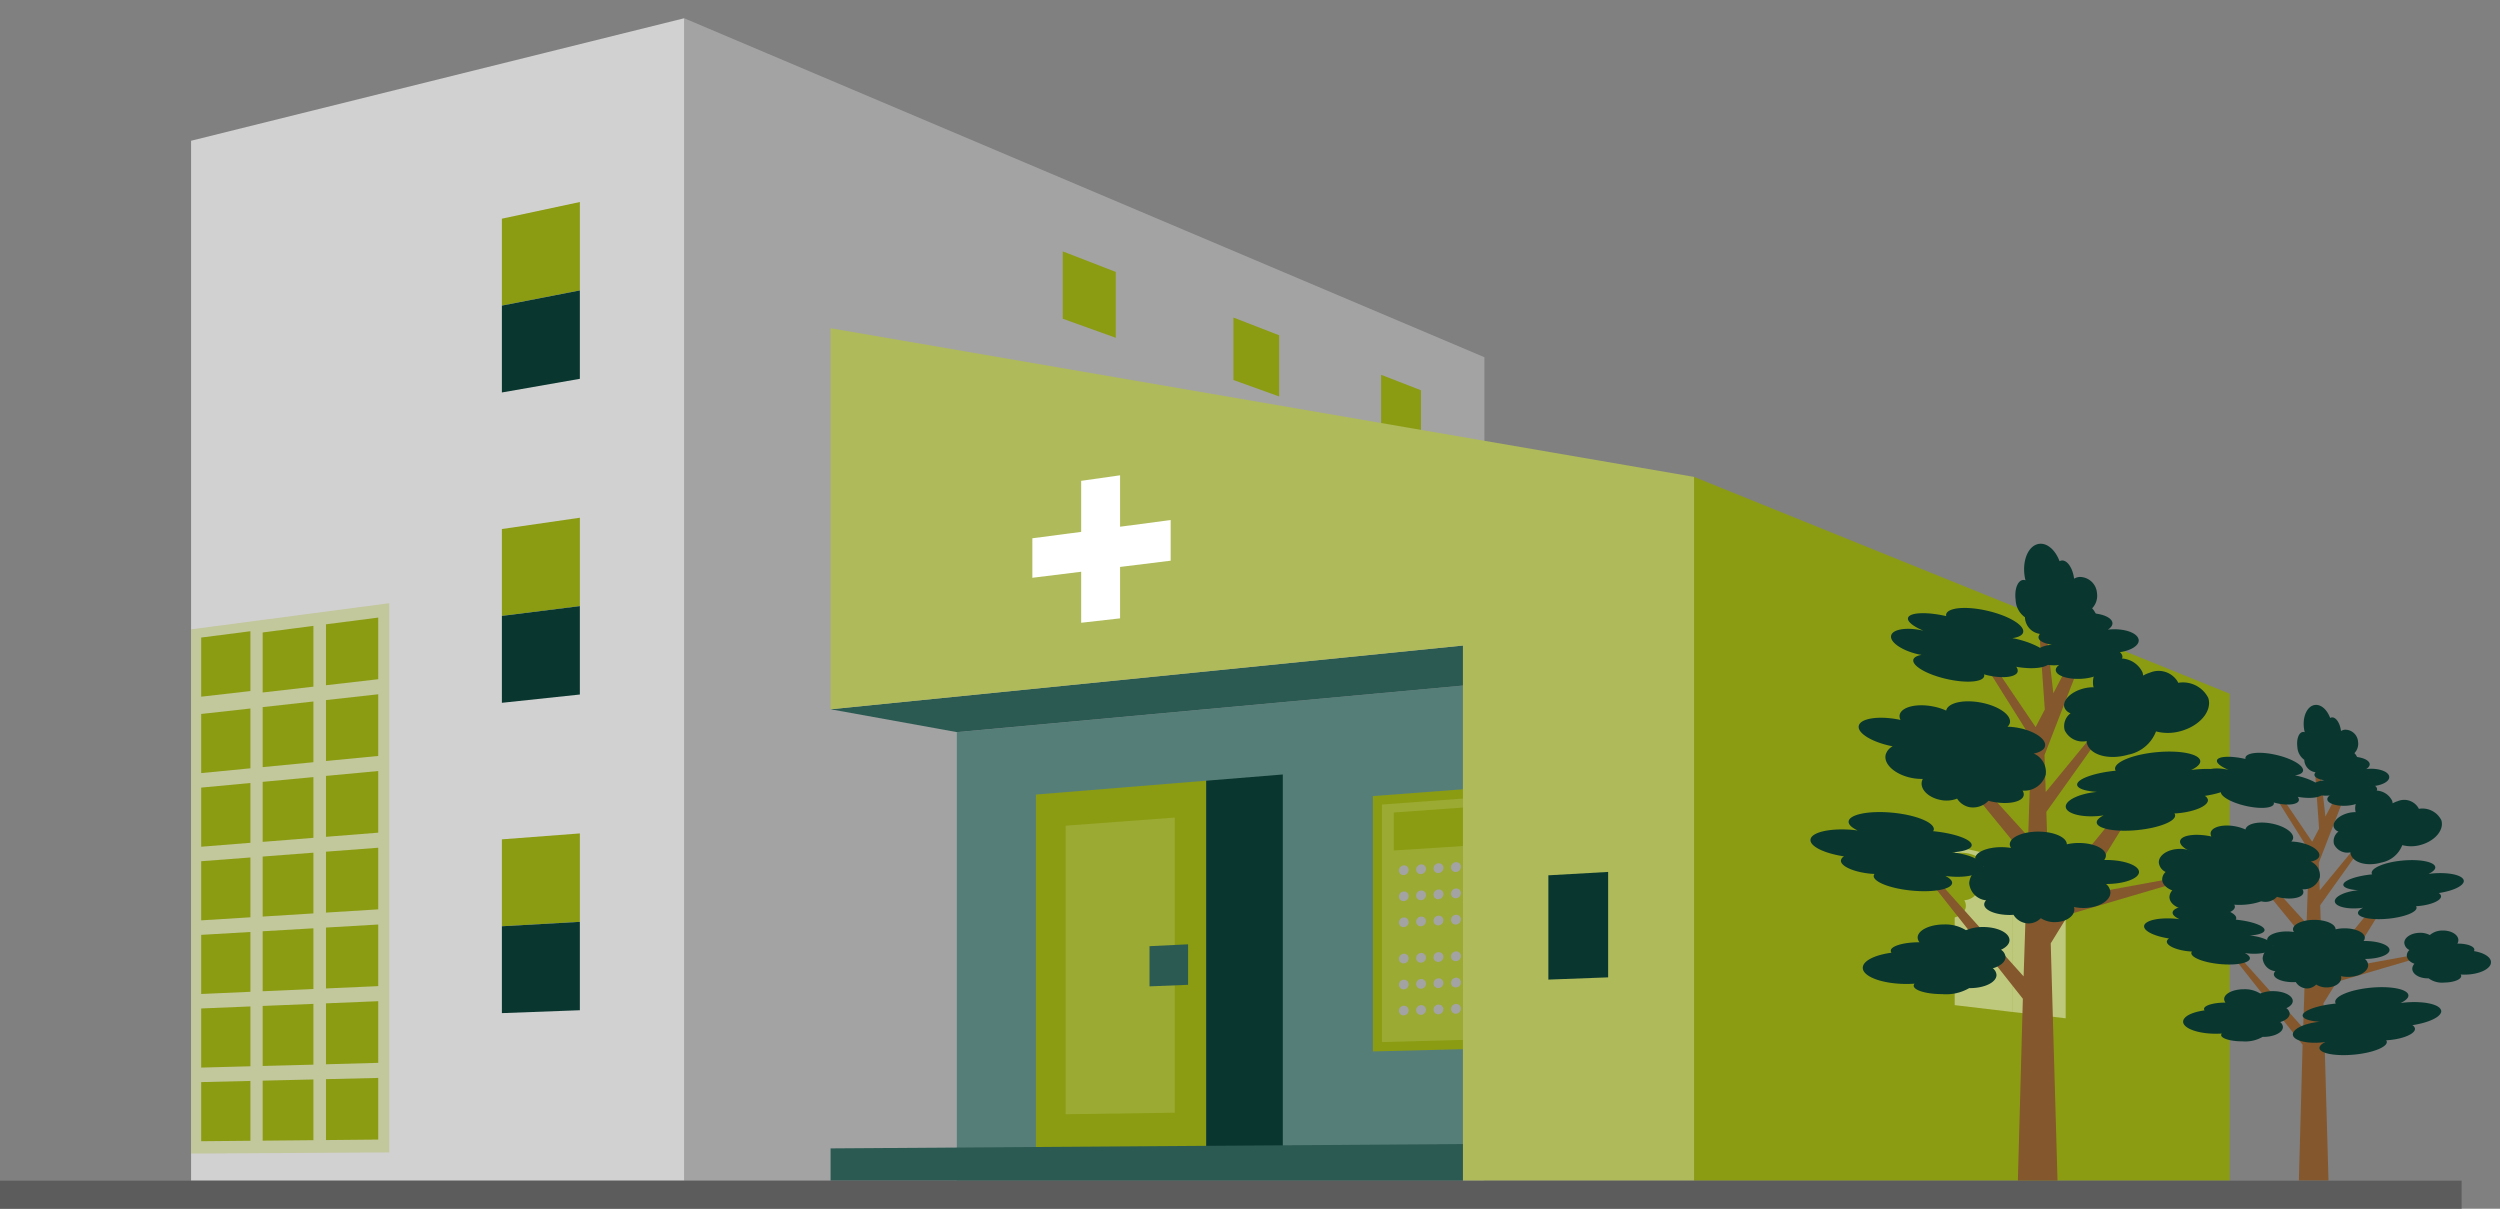 <svg xmlns="http://www.w3.org/2000/svg" xmlns:xlink="http://www.w3.org/1999/xlink" width="190.28" height="92" viewBox="0 0 190.28 92">
  <rect x="0" y="0" width="190.28" height="92" fill="#808080" stroke="none"/>
  <defs>
    <clipPath id="clip-path">
      <rect id="Rectángulo_149252" data-name="Rectángulo 149252" width="189.591" height="90.611" fill="none"/>
    </clipPath>
    <clipPath id="clip-path-3">
      <rect id="Rectángulo_149242" data-name="Rectángulo 149242" width="15.084" height="41.892" fill="none"/>
    </clipPath>
    <clipPath id="clip-path-5">
      <rect id="Rectángulo_149244" data-name="Rectángulo 149244" width="4.386" height="12.611" fill="none"/>
    </clipPath>
    <clipPath id="clip-path-6">
      <rect id="Rectángulo_149245" data-name="Rectángulo 149245" width="4.057" height="12.101" fill="none"/>
    </clipPath>
    <clipPath id="clip-path-8">
      <rect id="Rectángulo_149247" data-name="Rectángulo 149247" width="12.615" height="19.013" fill="none"/>
    </clipPath>
    <clipPath id="clip-path-10">
      <rect id="Rectángulo_149249" data-name="Rectángulo 149249" width="8.31" height="22.581" fill="none"/>
    </clipPath>
  </defs>
  <g id="Hospital" transform="translate(0 1.389)">
    <path id="Trazado_15478" data-name="Trazado 15478" d="M0,0H190V92H0Z" transform="translate(0.28 -1.389)" fill="#fff" opacity="0"/>
    <g id="Grupo_12254" data-name="Grupo 12254" clip-path="url(#clip-path)">
      <path id="Trazado_15368" data-name="Trazado 15368" d="M171.12,0V88.476h60.906V25.8Z" transform="translate(-119.046 0)" fill="#a3a3a3"/>
      <path id="Trazado_15369" data-name="Trazado 15369" d="M269.845,74.965l-4.036-1.45V68.389l4.036,1.564Z" transform="translate(-184.92 -50.644)" fill="#8b9c12"/>
      <path id="Trazado_15370" data-name="Trazado 15370" d="M311.97,93.8l-3.481-1.252V87.792l3.481,1.351Z" transform="translate(-214.611 -65.013)" fill="#8b9c12"/>
      <path id="Trazado_15371" data-name="Trazado 15371" d="M348.465,110.121l-3.033-1.09v-4.437l3.033,1.177Z" transform="translate(-240.312 -77.456)" fill="#8b9c12"/>
      <path id="Trazado_15372" data-name="Trazado 15372" d="M85.32,0,47.789,9.324V88.476H85.32Z" transform="translate(-33.246 0)" fill="#d2d1d1"/>
      <g id="Grupo_12235" data-name="Grupo 12235">
        <g id="Grupo_12234" data-name="Grupo 12234" clip-path="url(#clip-path)">
          <g id="Grupo_12233" data-name="Grupo 12233" transform="translate(14.543 44.525)" opacity="0.45">
            <g id="Grupo_12232" data-name="Grupo 12232">
              <g id="Grupo_12231" data-name="Grupo 12231" clip-path="url(#clip-path-3)">
                <path id="Trazado_15373" data-name="Trazado 15373" d="M62.873,213.4V171.6L47.79,173.59v39.9Z" transform="translate(-47.79 -171.603)" fill="#afba5a"/>
              </g>
            </g>
          </g>
        </g>
      </g>
      <path id="Trazado_15374" data-name="Trazado 15374" d="M54.068,316.284V311.73l-3.748.089v4.5Z" transform="translate(-35.007 -230.847)" fill="#8b9c12"/>
      <path id="Trazado_15375" data-name="Trazado 15375" d="M54.068,289.881l-3.748.153v4.5l3.748-.1Z" transform="translate(-35.007 -214.667)" fill="#8b9c12"/>
      <path id="Trazado_15376" data-name="Trazado 15376" d="M54.068,268.036l-3.748.219v4.5l3.748-.167Z" transform="translate(-35.007 -198.49)" fill="#8b9c12"/>
      <path id="Trazado_15377" data-name="Trazado 15377" d="M54.068,246.181l-3.748.285v4.5l3.748-.232Z" transform="translate(-35.007 -182.306)" fill="#8b9c12"/>
      <path id="Trazado_15378" data-name="Trazado 15378" d="M54.068,224.328l-3.748.351v4.5l3.748-.3Z" transform="translate(-35.007 -166.122)" fill="#8b9c12"/>
      <path id="Trazado_15379" data-name="Trazado 15379" d="M54.068,202.477l-3.748.416v4.5l3.748-.364Z" transform="translate(-35.007 -149.941)" fill="#8b9c12"/>
      <path id="Trazado_15380" data-name="Trazado 15380" d="M54.068,179.8l-3.748.482v4.5l3.748-.429Z" transform="translate(-35.007 -133.145)" fill="#8b9c12"/>
      <path id="Trazado_15381" data-name="Trazado 15381" d="M69.557,289.125l-3.86.157v4.569l3.86-.1Z" transform="translate(-45.704 -214.107)" fill="#8b9c12"/>
      <path id="Trazado_15382" data-name="Trazado 15382" d="M69.557,266.956l-3.86.225v4.566l3.86-.173Z" transform="translate(-45.704 -197.69)" fill="#8b9c12"/>
      <path id="Trazado_15383" data-name="Trazado 15383" d="M69.557,244.773l-3.86.295v4.567l3.86-.239Z" transform="translate(-45.704 -181.263)" fill="#8b9c12"/>
      <path id="Trazado_15384" data-name="Trazado 15384" d="M69.557,222.6l-3.86.361v4.568l3.86-.307Z" transform="translate(-45.704 -164.842)" fill="#8b9c12"/>
      <path id="Trazado_15385" data-name="Trazado 15385" d="M69.557,200.421l-3.86.429v4.567l3.86-.374Z" transform="translate(-45.704 -148.419)" fill="#8b9c12"/>
      <path id="Trazado_15386" data-name="Trazado 15386" d="M69.557,178.244l-3.86.5v4.569l3.86-.443Z" transform="translate(-45.704 -131.996)" fill="#8b9c12"/>
      <path id="Trazado_15387" data-name="Trazado 15387" d="M69.557,315.921V311.3l-3.86.09v4.568Z" transform="translate(-45.704 -230.529)" fill="#8b9c12"/>
      <path id="Trazado_15388" data-name="Trazado 15388" d="M85.508,288.34l-3.976.164v4.637l3.976-.109Z" transform="translate(-56.72 -213.526)" fill="#8b9c12"/>
      <path id="Trazado_15389" data-name="Trazado 15389" d="M85.508,265.842l-3.976.233v4.633l3.976-.176Z" transform="translate(-56.72 -196.865)" fill="#8b9c12"/>
      <path id="Trazado_15390" data-name="Trazado 15390" d="M85.508,243.324l-3.976.3v4.636l3.976-.246Z" transform="translate(-56.72 -180.19)" fill="#8b9c12"/>
      <path id="Trazado_15391" data-name="Trazado 15391" d="M85.508,220.815l-3.976.373v4.635l3.976-.316Z" transform="translate(-56.72 -163.521)" fill="#8b9c12"/>
      <path id="Trazado_15392" data-name="Trazado 15392" d="M85.508,198.306l-3.976.442v4.635L85.508,203Z" transform="translate(-56.72 -146.852)" fill="#8b9c12"/>
      <path id="Trazado_15393" data-name="Trazado 15393" d="M85.508,175.8l-3.976.512v4.637l3.976-.457Z" transform="translate(-56.72 -130.184)" fill="#8b9c12"/>
      <path id="Trazado_15394" data-name="Trazado 15394" d="M85.508,315.541v-4.692l-3.976.094v4.636Z" transform="translate(-56.72 -230.195)" fill="#8b9c12"/>
      <path id="Trazado_15395" data-name="Trazado 15395" d="M131.462,245.847l-5.935.337v-6.615l5.935-.451Z" transform="translate(-87.328 -177.074)" fill="#8b9c12"/>
      <path id="Trazado_15396" data-name="Trazado 15396" d="M131.462,271.784l-5.935.22v-6.612l5.935-.337Z" transform="translate(-87.328 -196.282)" fill="#093730"/>
      <path id="Trazado_15397" data-name="Trazado 15397" d="M131.462,153.243l-5.935.745v-6.613l5.935-.86Z" transform="translate(-87.328 -108.499)" fill="#8b9c12"/>
      <path id="Trazado_15398" data-name="Trazado 15398" d="M131.462,179.175l-5.935.631v-6.615l5.935-.745Z" transform="translate(-87.328 -127.703)" fill="#093730"/>
      <path id="Trazado_15399" data-name="Trazado 15399" d="M131.462,60.635l-5.935,1.154V55.175l5.935-1.269Z" transform="translate(-87.328 -39.92)" fill="#8b9c12"/>
      <path id="Trazado_15400" data-name="Trazado 15400" d="M131.462,86.566l-5.935,1.04V80.993l5.935-1.155Z" transform="translate(-87.328 -59.123)" fill="#093730"/>
      <path id="Trazado_15401" data-name="Trazado 15401" d="M464.468,188.109H423.7V134.543l40.765,16.5Z" transform="translate(-294.764 -99.634)" fill="#8b9c12"/>
      <g id="Grupo_12243" data-name="Grupo 12243">
        <g id="Grupo_12242" data-name="Grupo 12242" clip-path="url(#clip-path)">
          <g id="Grupo_12238" data-name="Grupo 12238" transform="translate(148.777 63.023)" opacity="0.45">
            <g id="Grupo_12237" data-name="Grupo 12237">
              <g id="Grupo_12236" data-name="Grupo 12236" clip-path="url(#clip-path-5)">
                <path id="Trazado_15402" data-name="Trazado 15402" d="M493.28,255.506V243.887l-4.386-.992v12.09Z" transform="translate(-488.894 -242.895)" fill="#fff"/>
              </g>
            </g>
          </g>
          <g id="Grupo_12241" data-name="Grupo 12241" transform="translate(153.164 64.015)" opacity="0.45">
            <g id="Grupo_12240" data-name="Grupo 12240">
              <g id="Grupo_12239" data-name="Grupo 12239" clip-path="url(#clip-path-6)">
                <path id="Trazado_15403" data-name="Trazado 15403" d="M507.366,258.82V247.636l-4.057-.918v11.619Z" transform="translate(-503.308 -246.719)" fill="#fff"/>
              </g>
            </g>
          </g>
        </g>
      </g>
      <path id="Trazado_15404" data-name="Trazado 15404" d="M239.313,199.3h0v34.143h38.522V195.755Z" transform="translate(-166.486 -144.963)" fill="#567e79"/>
      <path id="Trazado_15405" data-name="Trazado 15405" d="M255.867,184.012l-48.131,4.85,9.61,1.738,38.521-3.541Z" transform="translate(-144.519 -136.267)" fill="#2b5a52"/>
      <path id="Trazado_15406" data-name="Trazado 15406" d="M357.422,244.21V224.068l-14.048,1.065v19.434Z" transform="translate(-238.88 -165.93)" fill="#8b9c12"/>
      <g id="Grupo_12248" data-name="Grupo 12248">
        <g id="Grupo_12247" data-name="Grupo 12247" clip-path="url(#clip-path)">
          <g id="Grupo_12246" data-name="Grupo 12246" transform="translate(105.184 58.913)" opacity="0.45">
            <g id="Grupo_12245" data-name="Grupo 12245">
              <g id="Grupo_12244" data-name="Grupo 12244" clip-path="url(#clip-path-8)">
                <path id="Trazado_15407" data-name="Trazado 15407" d="M345.644,246.069v-18.08l12.615-.933v18.669Z" transform="translate(-345.644 -227.056)" fill="#afba5a"/>
              </g>
            </g>
          </g>
        </g>
      </g>
      <path id="Trazado_15408" data-name="Trazado 15408" d="M359.36,232.968v-2.973l-10.763.777v2.892Z" transform="translate(-242.514 -170.319)" fill="#8b9c12"/>
      <g id="Grupo_12253" data-name="Grupo 12253">
        <g id="Grupo_12252" data-name="Grupo 12252" clip-path="url(#clip-path)">
          <path id="Trazado_15409" data-name="Trazado 15409" d="M371.754,247.324a.354.354,0,0,0,.383.353.411.411,0,0,0,.384-.4.353.353,0,0,0-.384-.352.409.409,0,0,0-.383.4" transform="translate(-258.624 -182.856)" fill="#a3a3a3"/>
          <path id="Trazado_15410" data-name="Trazado 15410" d="M367.321,247.646a.35.35,0,0,0,.379.352.407.407,0,0,0,.38-.4.349.349,0,0,0-.38-.351.4.4,0,0,0-.379.4" transform="translate(-255.54 -183.095)" fill="#a3a3a3"/>
          <path id="Trazado_15411" data-name="Trazado 15411" d="M376.22,247a.355.355,0,0,0,.384.353.412.412,0,0,0,.387-.4.355.355,0,0,0-.387-.353.409.409,0,0,0-.384.4" transform="translate(-261.731 -182.618)" fill="#a3a3a3"/>
          <path id="Trazado_15412" data-name="Trazado 15412" d="M362.919,247.965a.349.349,0,0,0,.375.35.4.4,0,0,0,.377-.4.346.346,0,0,0-.377-.35.4.4,0,0,0-.375.4" transform="translate(-252.478 -183.333)" fill="#a3a3a3"/>
          <path id="Trazado_15413" data-name="Trazado 15413" d="M358.542,248.279a.348.348,0,0,0,.374.35.4.4,0,0,0,.376-.395.346.346,0,0,0-.376-.348.4.4,0,0,0-.374.394" transform="translate(-249.433 -183.567)" fill="#a3a3a3"/>
          <path id="Trazado_15414" data-name="Trazado 15414" d="M354.195,248.591a.347.347,0,0,0,.374.348.4.4,0,0,0,.372-.393.345.345,0,0,0-.372-.348.4.4,0,0,0-.374.394" transform="translate(-246.408 -183.798)" fill="#a3a3a3"/>
          <path id="Trazado_15415" data-name="Trazado 15415" d="M349.887,248.9a.343.343,0,0,0,.368.347.4.4,0,0,0,.37-.393.342.342,0,0,0-.37-.346.4.4,0,0,0-.368.392" transform="translate(-243.411 -184.032)" fill="#a3a3a3"/>
          <path id="Trazado_15416" data-name="Trazado 15416" d="M362.919,255.666a.35.35,0,0,0,.375.352.4.4,0,0,0,.377-.393.35.35,0,0,0-.377-.352.4.4,0,0,0-.375.393" transform="translate(-252.478 -189.038)" fill="#a3a3a3"/>
          <path id="Trazado_15417" data-name="Trazado 15417" d="M358.542,255.959a.348.348,0,0,0,.374.351.4.4,0,0,0,.376-.393.349.349,0,0,0-.376-.35.4.4,0,0,0-.374.392" transform="translate(-249.433 -189.256)" fill="#a3a3a3"/>
          <path id="Trazado_15418" data-name="Trazado 15418" d="M367.321,255.376a.351.351,0,0,0,.379.353.4.4,0,0,0,.38-.4.352.352,0,0,0-.38-.352.4.4,0,0,0-.379.394" transform="translate(-255.54 -188.822)" fill="#a3a3a3"/>
          <path id="Trazado_15419" data-name="Trazado 15419" d="M354.195,256.245a.348.348,0,0,0,.374.35.4.4,0,0,0,.372-.392.347.347,0,0,0-.372-.349.4.4,0,0,0-.374.391" transform="translate(-246.408 -189.468)" fill="#a3a3a3"/>
          <path id="Trazado_15420" data-name="Trazado 15420" d="M349.887,256.533a.344.344,0,0,0,.368.349.394.394,0,0,0,.37-.39.344.344,0,0,0-.37-.347.393.393,0,0,0-.368.389" transform="translate(-243.411 -189.683)" fill="#a3a3a3"/>
          <path id="Trazado_15421" data-name="Trazado 15421" d="M371.754,262.838a.358.358,0,0,0,.383.356.405.405,0,0,0,.384-.395.359.359,0,0,0-.384-.357.4.4,0,0,0-.383.4" transform="translate(-258.624 -194.347)" fill="#a3a3a3"/>
          <path id="Trazado_15422" data-name="Trazado 15422" d="M367.321,263.106a.353.353,0,0,0,.379.355.4.4,0,0,0,.38-.393.354.354,0,0,0-.38-.355.4.4,0,0,0-.379.393" transform="translate(-255.54 -194.548)" fill="#a3a3a3"/>
          <path id="Trazado_15423" data-name="Trazado 15423" d="M362.919,263.372a.352.352,0,0,0,.375.353.4.4,0,0,0,.377-.391.352.352,0,0,0-.377-.354.4.4,0,0,0-.375.393" transform="translate(-252.478 -194.745)" fill="#a3a3a3"/>
          <path id="Trazado_15424" data-name="Trazado 15424" d="M358.542,263.635a.352.352,0,0,0,.374.353.4.4,0,0,0,.376-.39.351.351,0,0,0-.376-.353.4.4,0,0,0-.374.391" transform="translate(-249.433 -194.941)" fill="#a3a3a3"/>
          <path id="Trazado_15425" data-name="Trazado 15425" d="M354.195,263.894a.35.35,0,0,0,.374.352.4.4,0,0,0,.372-.389.35.35,0,0,0-.372-.352.4.4,0,0,0-.374.39" transform="translate(-246.408 -195.134)" fill="#a3a3a3"/>
          <path id="Trazado_15426" data-name="Trazado 15426" d="M349.887,264.157a.346.346,0,0,0,.368.35.391.391,0,0,0,.37-.387.347.347,0,0,0-.37-.35.391.391,0,0,0-.368.388" transform="translate(-243.411 -195.33)" fill="#a3a3a3"/>
          <path id="Trazado_15427" data-name="Trazado 15427" d="M371.754,273.656a.363.363,0,0,0,.383.359.4.4,0,0,0,.384-.393.361.361,0,0,0-.384-.359.4.4,0,0,0-.383.393" transform="translate(-258.624 -202.36)" fill="#a3a3a3"/>
          <path id="Trazado_15428" data-name="Trazado 15428" d="M367.321,273.886a.358.358,0,0,0,.379.358.4.4,0,0,0,.38-.39.357.357,0,0,0-.38-.358.4.4,0,0,0-.379.39" transform="translate(-255.54 -202.533)" fill="#a3a3a3"/>
          <path id="Trazado_15429" data-name="Trazado 15429" d="M362.919,274.117a.357.357,0,0,0,.375.357.394.394,0,0,0,.377-.389.354.354,0,0,0-.377-.356.394.394,0,0,0-.375.389" transform="translate(-252.478 -202.705)" fill="#a3a3a3"/>
          <path id="Trazado_15430" data-name="Trazado 15430" d="M358.542,274.344a.354.354,0,0,0,.374.355.393.393,0,0,0,.376-.388.353.353,0,0,0-.376-.355.391.391,0,0,0-.374.387" transform="translate(-249.433 -202.874)" fill="#a3a3a3"/>
          <path id="Trazado_15431" data-name="Trazado 15431" d="M354.195,274.569a.354.354,0,0,0,.374.354.391.391,0,0,0,.372-.386.352.352,0,0,0-.372-.354.391.391,0,0,0-.374.386" transform="translate(-246.408 -203.041)" fill="#a3a3a3"/>
          <path id="Trazado_15432" data-name="Trazado 15432" d="M349.887,274.793a.349.349,0,0,0,.368.353.388.388,0,0,0,.37-.384.349.349,0,0,0-.37-.353.388.388,0,0,0-.368.385" transform="translate(-243.411 -203.208)" fill="#a3a3a3"/>
          <path id="Trazado_15433" data-name="Trazado 15433" d="M367.321,281.615a.358.358,0,0,0,.379.359.393.393,0,0,0,.38-.388.36.36,0,0,0-.38-.36.4.4,0,0,0-.379.389" transform="translate(-255.54 -208.257)" fill="#a3a3a3"/>
          <path id="Trazado_15434" data-name="Trazado 15434" d="M362.919,281.817a.357.357,0,0,0,.375.358.391.391,0,0,0,.377-.386.358.358,0,0,0-.377-.359.4.4,0,0,0-.375.388" transform="translate(-252.478 -208.408)" fill="#a3a3a3"/>
          <path id="Trazado_15435" data-name="Trazado 15435" d="M358.542,282.019a.354.354,0,0,0,.374.355.389.389,0,0,0,.376-.386.356.356,0,0,0-.376-.357.393.393,0,0,0-.374.387" transform="translate(-249.433 -208.558)" fill="#a3a3a3"/>
          <path id="Trazado_15436" data-name="Trazado 15436" d="M354.195,282.22a.355.355,0,0,0,.374.355.388.388,0,0,0,.372-.384.354.354,0,0,0-.372-.357.39.39,0,0,0-.374.385" transform="translate(-246.408 -208.708)" fill="#a3a3a3"/>
          <path id="Trazado_15437" data-name="Trazado 15437" d="M349.887,282.415a.351.351,0,0,0,.368.354.384.384,0,0,0,.37-.381.353.353,0,0,0-.37-.357.387.387,0,0,0-.368.384" transform="translate(-243.411 -208.854)" fill="#a3a3a3"/>
          <path id="Trazado_15438" data-name="Trazado 15438" d="M362.919,289.523a.362.362,0,0,0,.375.36.39.39,0,0,0,.377-.386.36.36,0,0,0-.377-.36.392.392,0,0,0-.375.387" transform="translate(-252.478 -214.115)" fill="#a3a3a3"/>
          <path id="Trazado_15439" data-name="Trazado 15439" d="M358.542,289.7a.36.36,0,0,0,.374.36.39.39,0,0,0,.376-.384.359.359,0,0,0-.376-.36.389.389,0,0,0-.374.384" transform="translate(-249.433 -214.246)" fill="#a3a3a3"/>
          <path id="Trazado_15440" data-name="Trazado 15440" d="M354.195,289.869a.359.359,0,0,0,.374.359.387.387,0,0,0,.372-.383.358.358,0,0,0-.372-.358.388.388,0,0,0-.374.383" transform="translate(-246.408 -214.374)" fill="#a3a3a3"/>
          <path id="Trazado_15441" data-name="Trazado 15441" d="M349.887,290.044a.355.355,0,0,0,.368.357.385.385,0,0,0,.37-.382.354.354,0,0,0-.37-.357.384.384,0,0,0-.368.382" transform="translate(-243.411 -214.505)" fill="#a3a3a3"/>
          <path id="Trazado_15442" data-name="Trazado 15442" d="M272.059,223.657,259.1,224.711v26.9l12.958-.09Z" transform="translate(-180.253 -165.626)" fill="#8b9c12"/>
          <path id="Trazado_15443" data-name="Trazado 15443" d="M307.514,221.827l-5.832.475v27.864l5.832-.039Z" transform="translate(-209.876 -164.27)" fill="#093730"/>
          <g id="Grupo_12251" data-name="Grupo 12251" transform="translate(81.106 60.837)" opacity="0.45">
            <g id="Grupo_12250" data-name="Grupo 12250">
              <g id="Grupo_12249" data-name="Grupo 12249" clip-path="url(#clip-path-10)">
                <path id="Trazado_15444" data-name="Trazado 15444" d="M274.831,234.472l-8.31.618v21.962l8.31-.116Z" transform="translate(-266.521 -234.472)" fill="#afba5a"/>
              </g>
            </g>
          </g>
          <path id="Trazado_15445" data-name="Trazado 15445" d="M290.439,274.731l-2.936.118v-3.059l2.936-.142Z" transform="translate(-200.011 -201.164)" fill="#2b5a52"/>
          <path id="Trazado_15446" data-name="Trazado 15446" d="M207.736,330.57v2.458h48.131v-2.791Z" transform="translate(-144.519 -244.552)" fill="#2b5a52"/>
          <path id="Trazado_15447" data-name="Trazado 15447" d="M273.458,102.249,207.736,90.934v29l48.131-4.85v40.731h17.591Z" transform="translate(-144.519 -67.34)" fill="#afba5a"/>
          <path id="Trazado_15448" data-name="Trazado 15448" d="M391.8,227.509l-4.55.257v-7.938l4.55-.346Z" transform="translate(-269.401 -162.534)" fill="#afba5a"/>
          <path id="Trazado_15449" data-name="Trazado 15449" d="M391.8,258.442l-4.55.17v-7.938l4.55-.257Z" transform="translate(-269.401 -185.442)" fill="#093730"/>
          <path id="Trazado_15450" data-name="Trazado 15450" d="M258.2,138.872l3.715-.488V134.5l2.961-.421v3.913l3.851-.508v3.094l-3.851.476v3.913l-2.961.336v-3.883l-3.715.459Z" transform="translate(-179.625 -99.292)" fill="#fff"/>
          <path id="Trazado_15451" data-name="Trazado 15451" d="M563.509,230.88l8.745-2.57-8.071,1.478,3.909-6.323-.339-.125-5.351,6.547-.158-4.838,4.775-6.7-.194-.041-4.616,5.61-.071-2.1,2.929-7.558-.28-.061-2.145,4.1-.633-5.565-.305.088.455,6.4-.526,1-3.244-4.786-.388.042,3.392,5.4-.183,5.571-5.355-5.9-.388.207,5.7,6.973-.218,6.667-6.41-7.154-.194.125,6.56,8.3-.284,10.342h2.256l-.385-13.492Z" transform="translate(-385.649 -157.541)" fill="#84572d"/>
          <path id="Trazado_15452" data-name="Trazado 15452" d="M593.77,248.524c-.046-.427-1.147-.671-2.459-.546l-.225.03c.334-.161.534-.342.515-.518-.046-.4-1.164-.624-2.5-.5s-2.387.559-2.341.963a.263.263,0,0,0,.037.088c-1.246.122-2.228.483-2.193.809.023.212.476.356,1.133.4h-.012c-1.019.1-1.807.483-1.768.86s.9.6,1.915.5c.082-.007.158-.019.235-.03-.254.13-.4.275-.389.414.039.352,1.07.543,2.3.423s2.2-.5,2.158-.852a.18.18,0,0,0-.043-.1c.075,0,.15-.009.23-.016.961-.093,1.714-.432,1.679-.759a.332.332,0,0,0-.179-.225c1.123-.168,1.952-.57,1.911-.954" transform="translate(-406.248 -182.881)" fill="#093730"/>
          <path id="Trazado_15453" data-name="Trazado 15453" d="M538.161,262.733a.323.323,0,0,0-.178.224c-.035.327.716.668,1.681.761.077.007.151.009.229.013a.223.223,0,0,0-.046.1c-.038.353.93.735,2.158.853s2.26-.072,2.3-.423c.016-.141-.133-.284-.388-.415.078.012.156.026.236.031,1.017.1,1.873-.128,1.915-.505s-.751-.761-1.766-.86h-.013c.655-.042,1.109-.185,1.129-.4.039-.325-.943-.686-2.193-.809a.235.235,0,0,0,.04-.088c.046-.4-1-.834-2.341-.962s-2.458.093-2.5.5c-.022.177.181.357.516.517-.077-.008-.15-.021-.227-.03-1.314-.124-2.411.119-2.46.546-.042.386.789.785,1.911.954" transform="translate(-373.06 -192.697)" fill="#093730"/>
          <path id="Trazado_15454" data-name="Trazado 15454" d="M584.753,286.023c-.054-.492-1.318-.772-2.827-.627-.089.009-.172.022-.259.031.383-.181.614-.388.592-.592-.049-.464-1.336-.719-2.876-.571s-2.746.643-2.694,1.106a.284.284,0,0,0,.047.1c-1.439.14-2.565.555-2.524.929.025.242.547.409,1.3.458H575.5c-1.17.113-2.079.557-2.032.99s1.032.694,2.2.581c.092-.01.183-.023.269-.036-.293.151-.463.315-.447.476.046.405,1.229.622,2.645.488s2.527-.578,2.482-.983a.191.191,0,0,0-.053-.106c.089-.007.174-.011.264-.02,1.107-.106,1.973-.5,1.932-.873a.377.377,0,0,0-.2-.26c1.292-.192,2.244-.653,2.2-1.1" transform="translate(-398.952 -210.476)" fill="#093730"/>
          <path id="Trazado_15455" data-name="Trazado 15455" d="M553.889,286.271c.3-.137.485-.33.485-.546,0-.415-.675-.75-1.506-.75a2.514,2.514,0,0,0-.971.182,2.192,2.192,0,0,0-1.24-.327c-.831,0-1.505.335-1.505.75a.443.443,0,0,0,.1.267h-.018c-.893,0-1.616.216-1.616.484a.2.2,0,0,0,.042.108c-.949.129-1.631.463-1.631.859,0,.508,1.117.919,2.494.919.156,0,.3-.006.449-.015a.184.184,0,0,0-.048.113c0,.265.722.482,1.614.482a2.649,2.649,0,0,0,1.539-.34l.049,0c.831,0,1.5-.335,1.5-.749a.515.515,0,0,0-.212-.379c.434-.13.723-.365.723-.637a.546.546,0,0,0-.256-.42" transform="translate(-379.867 -210.926)" fill="#093730"/>
          <path id="Trazado_15456" data-name="Trazado 15456" d="M555.9,240.134a1.145,1.145,0,0,0-.678-1.223c.35-.07.595-.215.641-.421.088-.4-.59-.861-1.512-1.039a3.8,3.8,0,0,0-.621-.068.443.443,0,0,0,.136-.215c.1-.445-.637-.964-1.638-1.156s-1.888.01-1.986.455a3.353,3.353,0,0,0-.746-.236c-.948-.183-1.8.03-1.9.474a.466.466,0,0,0,.051.294l-.108-.024c-1.16-.224-2.174-.064-2.268.356s.772.942,1.929,1.167a.768.768,0,0,0-.4.485c-.119.543.553,1.134,1.5,1.317a3.194,3.194,0,0,0,.612.052.531.531,0,0,0-.057.148c-.1.447.377.914,1.062,1.047a1.669,1.669,0,0,0,.944-.075,1.1,1.1,0,0,0,.705.488,1.208,1.208,0,0,0,1.077-.365c.076.02.153.04.236.057.895.173,1.686.012,1.768-.358a.357.357,0,0,0-.067-.277,1.265,1.265,0,0,0,1.314-.885" transform="translate(-379.337 -174.722)" fill="#093730"/>
          <path id="Trazado_15457" data-name="Trazado 15457" d="M566.875,268.407a.327.327,0,0,0-.112.228c0,.333.65.6,1.455.6.074,0,.14,0,.211-.01a1.029,1.029,0,0,0,.856.491,1,1,0,0,0,.7-.3,1.438,1.438,0,0,0,.794.22c.615,0,1.112-.324,1.112-.722a.445.445,0,0,0-.023-.138,2.576,2.576,0,0,0,.536.058c.849,0,1.537-.4,1.537-.887a.642.642,0,0,0-.25-.479c1.035,0,1.876-.307,1.876-.682s-.842-.684-1.882-.684c-.033,0-.062,0-.095,0a.406.406,0,0,0,.095-.244c0-.4-.689-.721-1.539-.721a3.044,3.044,0,0,0-.684.076c0-.4-.727-.721-1.622-.721s-1.622.325-1.622.723a.369.369,0,0,0,.074.205,3.465,3.465,0,0,0-.545-.045c-.826,0-1.495.288-1.495.642,0,.184.182.349.471.468a1.037,1.037,0,0,0-.813.938,1.078,1.078,0,0,0,.965.977" transform="translate(-393.695 -195.87)" fill="#093730"/>
          <path id="Trazado_15458" data-name="Trazado 15458" d="M601.525,269.5c0,.27.237.5.577.63a.57.57,0,0,0-.161.379c.008.414.542.74,1.2.729h.042a1.738,1.738,0,0,0,1.216.32c.7-.009,1.271-.236,1.267-.5a.2.2,0,0,0-.041-.113,3.163,3.163,0,0,0,.353.011c1.087-.017,1.962-.443,1.956-.951-.009-.393-.551-.718-1.3-.839a.213.213,0,0,0,.034-.106c-.005-.268-.577-.475-1.283-.463h-.011a.522.522,0,0,0,.076-.269c-.006-.412-.54-.739-1.2-.729a1.459,1.459,0,0,0-.972.344,1.575,1.575,0,0,0-.769-.17c-.655.009-1.18.355-1.176.768a.673.673,0,0,0,.39.543.584.584,0,0,0-.2.421" transform="translate(-418.338 -198.164)" fill="#093730"/>
          <path id="Trazado_15459" data-name="Trazado 15459" d="M577.755,206.548a.855.855,0,0,0,.681.261.92.92,0,0,0,.743-1.092,1.118,1.118,0,0,0-.3-.629,1.022,1.022,0,0,0,.277-.866.985.985,0,0,0-1-.917.734.734,0,0,0-.3.1.024.024,0,0,1,0-.01c-.074-.6-.388-1.057-.7-1.025a.306.306,0,0,0-.123.042c-.231-.62-.679-1.037-1.141-.991-.592.059-.973.854-.854,1.776a2.228,2.228,0,0,0,.059.3.328.328,0,0,0-.138-.019c-.313.032-.5.54-.424,1.136a1.282,1.282,0,0,0,.529.986c0,.012,0,.025,0,.037a.983.983,0,0,0,1,.916.764.764,0,0,0,.421-.187.9.9,0,0,0,.806.408.763.763,0,0,0,.466-.222" transform="translate(-399.679 -149.156)" fill="#093730"/>
          <path id="Trazado_15460" data-name="Trazado 15460" d="M560.387,218.495c.093-.42-.791-.982-1.979-1.258-.069-.016-.136-.027-.206-.04.344-.05.576-.16.615-.335.088-.4-.822-.941-2.032-1.222s-2.266-.187-2.353.208a.554.554,0,0,0,.007.1c-1.13-.26-2.1-.211-2.173.107-.046.208.305.48.867.716l-.013,0c-.917-.212-1.733-.086-1.815.282s.6.845,1.517,1.057c.074.016.144.028.215.04-.264.049-.44.14-.469.276-.076.345.764.835,1.876,1.091s2.079.189,2.155-.158a.254.254,0,0,0-.01-.1c.069.018.133.039.207.054.869.2,1.634.106,1.705-.214a.329.329,0,0,0-.086-.269c1.038.18,1.888.049,1.971-.327" transform="translate(-383.53 -159.57)" fill="#093730"/>
          <path id="Trazado_15461" data-name="Trazado 15461" d="M584,218.094c-.086-.367-.8-.615-1.605-.557-.05,0-.091.012-.141.018.191-.125.291-.272.258-.42-.081-.344-.81-.576-1.631-.517s-1.415.386-1.335.73a.422.422,0,0,0,.035.078c-.762.056-1.328.325-1.264.6.043.182.345.321.76.381,0,0-.005,0-.005,0-.624.044-1.066.344-.994.666s.644.545,1.264.5c.05,0,.1-.01.142-.017-.142.1-.213.217-.186.338.069.3.738.5,1.488.446s1.311-.342,1.238-.644a.212.212,0,0,0-.041-.08c.049,0,.1,0,.141,0,.59-.042,1.016-.3.95-.584a.39.39,0,0,0-.141-.2c.678-.1,1.143-.409,1.066-.738" transform="translate(-402.156 -160.406)" fill="#093730"/>
          <path id="Trazado_15462" data-name="Trazado 15462" d="M590.117,228.007a.293.293,0,0,1-.007-.037,1.267,1.267,0,0,0-1.6-.543,1.953,1.953,0,0,0-.379.163,1.163,1.163,0,0,0-.035-.186,1.387,1.387,0,0,0-1.755-.69,1.278,1.278,0,0,0-1.04,1.5.446.446,0,0,0,.022.046,2.173,2.173,0,0,0-.639.087c-.7.2-1.156.678-1.032,1.062a.579.579,0,0,0,.353.331.913.913,0,0,0-.338.958,1.122,1.122,0,0,0,1.25.622,1.184,1.184,0,0,0,.024.159c.215.653,1.263.929,2.343.616a2.127,2.127,0,0,0,1.58-1.323,2.667,2.667,0,0,0,1.444-.029c1.078-.311,1.762-1.154,1.524-1.878a1.609,1.609,0,0,0-1.711-.855" transform="translate(-406.021 -167.836)" fill="#093730"/>
          <path id="Trazado_15463" data-name="Trazado 15463" d="M472.8,244.892a1.1,1.1,0,0,0,.774-.687c.161-.6-.481-1.251-1.434-1.445a2.53,2.53,0,0,0-1.19.042,2.035,2.035,0,0,0-1.294-.766c-.956-.194-1.86.14-2.021.744a.758.758,0,0,0,.012.414.041.041,0,0,1-.015-.008c-1.029-.206-1.942-.059-2.048.332a.331.331,0,0,0,.005.169c-1.144-.032-2.058.3-2.21.873-.2.74.922,1.6,2.507,1.92.172.035.348.059.518.081a.367.367,0,0,0-.1.152c-.1.392.641.876,1.667,1.083a2.7,2.7,0,0,0,1.9-.142c.022,0,.042.012.062.014.95.2,1.856-.139,2.019-.743a.81.81,0,0,0-.095-.6,1.245,1.245,0,0,0,1.08-.761.818.818,0,0,0-.131-.672" transform="translate(-322.349 -179.195)" fill="#8b9c12"/>
          <path id="Trazado_15464" data-name="Trazado 15464" d="M495.217,194.674a1.153,1.153,0,0,0,1.029-.069c.464-.349.274-1.186-.427-1.868a2.793,2.793,0,0,0-1.03-.642,1.992,1.992,0,0,0-.679-1.3c-.7-.68-1.653-.948-2.117-.6a.608.608,0,0,0-.217.309.071.071,0,0,1-.014-.015c-.755-.732-1.609-1.143-1.912-.917a.281.281,0,0,0-.088.127c-.949-.671-1.906-.947-2.354-.612-.571.429-.088,1.7,1.078,2.825.132.127.264.243.4.354a.331.331,0,0,0-.169.056c-.3.224.066,1,.821,1.736a3.07,3.07,0,0,0,1.687.974l.04.044c.7.679,1.65.948,2.118.6a.635.635,0,0,0,.247-.494,1.361,1.361,0,0,0,1.333.055.677.677,0,0,0,.257-.566" transform="translate(-338.916 -139.923)" fill="#8b9c12"/>
          <path id="Trazado_15465" data-name="Trazado 15465" d="M502.845,230.649a1.224,1.224,0,0,0,1.2.258.546.546,0,0,0,.064.5c.3.419,1.231.4,2.073-.048l.049-.028a3.139,3.139,0,0,0,1.807-.478c.9-.477,1.475-1.086,1.279-1.355a.264.264,0,0,0-.135-.087c.156-.07.312-.141.469-.223,1.4-.739,2.224-1.752,1.85-2.267-.289-.4-1.226-.375-2.284,0a.214.214,0,0,0-.038-.131c-.2-.272-1.087-.1-1.99.372a.113.113,0,0,1-.021.013.475.475,0,0,0-.095-.326c-.3-.418-1.229-.4-2.067.047a2.1,2.1,0,0,0-1.016.995,2.9,2.9,0,0,0-1.12.335c-.84.444-1.274,1.144-.969,1.564a1.01,1.01,0,0,0,.891.3.586.586,0,0,0,.052.563" transform="translate(-349.098 -167.768)" fill="#8b9c12"/>
          <path id="Trazado_15466" data-name="Trazado 15466" d="M489.291,193.6,501,190.158l-10.8,1.977,5.234-8.464-.455-.167-7.159,8.763-.213-6.477,6.393-8.965-.263-.056-6.177,7.509-.094-2.812,3.921-10.118-.378-.08-2.87,5.493-.85-7.449-.408.117.609,8.566-.7,1.341-4.339-6.408-.52.055,4.538,7.225-.244,7.458-7.166-7.892-.523.279,7.633,9.333-.292,8.924-8.58-9.576-.262.167,8.784,11.11-.379,13.845h3.018l-.517-18.062Z" transform="translate(-331.856 -125.383)" fill="#84572d"/>
          <path id="Trazado_15467" data-name="Trazado 15467" d="M529.8,217.211c-.061-.572-1.536-.9-3.291-.729-.1.011-.2.025-.3.038.45-.215.718-.457.692-.692-.06-.538-1.559-.836-3.35-.663s-3.193.749-3.135,1.287a.3.3,0,0,0,.053.119c-1.669.163-2.985.646-2.939,1.082.033.285.638.476,1.518.533h-.016c-1.362.131-2.42.648-2.367,1.152s1.2.808,2.565.676c.109-.01.21-.026.314-.041-.342.174-.54.368-.522.554.052.47,1.432.726,3.079.566s2.943-.671,2.887-1.14a.25.25,0,0,0-.058-.128c.1,0,.2-.009.306-.019,1.288-.125,2.295-.579,2.249-1.017a.439.439,0,0,0-.24-.3c1.5-.226,2.614-.763,2.557-1.279" transform="translate(-359.435 -159.301)" fill="#093730"/>
          <path id="Trazado_15468" data-name="Trazado 15468" d="M455.364,236.233a.436.436,0,0,0-.24.3c-.047.437.961.894,2.25,1.018.1.009.2.013.307.018a.288.288,0,0,0-.062.128c-.051.47,1.243.981,2.89,1.14s3.027-.1,3.079-.565c.018-.189-.179-.381-.522-.554.1.017.207.032.315.039,1.36.133,2.508-.17,2.565-.676s-1.006-1.02-2.366-1.152a.044.044,0,0,1-.016,0c.879-.057,1.483-.248,1.514-.531.049-.436-1.264-.919-2.939-1.083a.323.323,0,0,0,.057-.119c.058-.538-1.344-1.114-3.136-1.287s-3.291.124-3.349.664c-.027.235.242.477.69.691-.1-.012-.2-.029-.3-.04-1.757-.167-3.227.16-3.294.731-.053.517,1.057,1.05,2.56,1.278" transform="translate(-315.008 -172.441)" fill="#093730"/>
          <path id="Trazado_15469" data-name="Trazado 15469" d="M476.417,267.74c.4-.183.649-.442.649-.732,0-.555-.9-1-2.015-1a3.366,3.366,0,0,0-1.3.244,2.948,2.948,0,0,0-1.662-.438c-1.111,0-2.013.449-2.013,1a.592.592,0,0,0,.139.356h-.023c-1.194,0-2.164.289-2.164.648a.242.242,0,0,0,.058.146c-1.272.171-2.187.62-2.187,1.149,0,.679,1.5,1.23,3.34,1.23.207,0,.406-.009.6-.022a.255.255,0,0,0-.065.152c0,.355.969.644,2.165.644A3.515,3.515,0,0,0,474,270.66c.023,0,.046,0,.066,0,1.111,0,2.012-.447,2.012-1a.687.687,0,0,0-.281-.507c.578-.175.967-.49.967-.853a.73.73,0,0,0-.344-.562" transform="translate(-324.12 -196.841)" fill="#093730"/>
          <path id="Trazado_15470" data-name="Trazado 15470" d="M479.115,205.98a1.532,1.532,0,0,0-.907-1.636c.471-.094.8-.289.858-.562.116-.532-.79-1.155-2.025-1.392a5.144,5.144,0,0,0-.833-.091.591.591,0,0,0,.183-.287c.13-.6-.851-1.29-2.191-1.547s-2.529.012-2.661.607a4.447,4.447,0,0,0-1-.315c-1.269-.245-2.4.041-2.538.636a.6.6,0,0,0,.067.394c-.049-.011-.1-.024-.144-.033-1.551-.3-2.91-.087-3.035.477s1.032,1.262,2.581,1.563a1.029,1.029,0,0,0-.537.649c-.158.726.743,1.518,2.013,1.763a4.079,4.079,0,0,0,.817.068.806.806,0,0,0-.075.2c-.132.6.506,1.223,1.422,1.4a2.23,2.23,0,0,0,1.263-.1,1.465,1.465,0,0,0,.945.651,1.614,1.614,0,0,0,1.44-.486c.1.027.2.052.314.075,1.2.233,2.259.016,2.367-.479a.479.479,0,0,0-.088-.372,1.691,1.691,0,0,0,1.759-1.183" transform="translate(-323.414 -148.378)" fill="#093730"/>
          <path id="Trazado_15471" data-name="Trazado 15471" d="M493.8,243.828a.442.442,0,0,0-.148.305c0,.447.872.808,1.947.808.1,0,.187-.007.282-.013a1.379,1.379,0,0,0,1.147.658,1.333,1.333,0,0,0,.935-.4,1.911,1.911,0,0,0,1.063.3c.826,0,1.488-.433,1.488-.968a.573.573,0,0,0-.03-.185,3.566,3.566,0,0,0,.715.077c1.138,0,2.06-.529,2.06-1.185a.87.87,0,0,0-.335-.642c1.385,0,2.511-.413,2.511-.914s-1.129-.915-2.52-.915c-.046,0-.083,0-.128,0a.551.551,0,0,0,.128-.326c0-.537-.923-.967-2.059-.967a4.09,4.09,0,0,0-.915.1c0-.531-.973-.965-2.172-.965s-2.171.435-2.171.968a.5.5,0,0,0,.1.275,4.606,4.606,0,0,0-.729-.061c-1.105,0-2,.387-2,.859,0,.247.245.469.632.626a1.389,1.389,0,0,0-1.091,1.257,1.441,1.441,0,0,0,1.293,1.307" transform="translate(-342.631 -176.689)" fill="#093730"/>
          <path id="Trazado_15472" data-name="Trazado 15472" d="M540.19,245.3c.005.362.316.672.772.842a.771.771,0,0,0-.218.508c.011.555.729.993,1.6.977h.055a2.33,2.33,0,0,0,1.629.428c.939-.012,1.7-.316,1.7-.674a.281.281,0,0,0-.056-.152,4.3,4.3,0,0,0,.473.016c1.455-.024,2.629-.593,2.618-1.272-.009-.527-.735-.964-1.74-1.123a.293.293,0,0,0,.044-.145c-.005-.357-.77-.636-1.715-.618h-.017a.664.664,0,0,0,.1-.36c-.01-.552-.726-.99-1.6-.976a1.962,1.962,0,0,0-1.3.46,2.1,2.1,0,0,0-1.028-.227c-.877.013-1.581.474-1.572,1.028a.9.9,0,0,0,.52.727.776.776,0,0,0-.263.563" transform="translate(-375.624 -179.761)" fill="#093730"/>
          <path id="Trazado_15473" data-name="Trazado 15473" d="M508.365,161.025a1.143,1.143,0,0,0,.912.348,1.233,1.233,0,0,0,1-1.462,1.522,1.522,0,0,0-.4-.841,1.374,1.374,0,0,0,.369-1.161,1.318,1.318,0,0,0-1.343-1.227.992.992,0,0,0-.4.132.045.045,0,0,1,0-.012c-.1-.8-.522-1.414-.938-1.372a.42.42,0,0,0-.166.057c-.311-.832-.908-1.388-1.528-1.327-.789.078-1.3,1.142-1.143,2.377a3.26,3.26,0,0,0,.077.4.408.408,0,0,0-.181-.027c-.421.042-.673.723-.569,1.521a1.708,1.708,0,0,0,.71,1.321c0,.015,0,.032,0,.048a1.32,1.32,0,0,0,1.344,1.228,1.033,1.033,0,0,0,.561-.251,1.2,1.2,0,0,0,1.077.548,1.028,1.028,0,0,0,.624-.3" transform="translate(-350.641 -114.158)" fill="#093730"/>
          <path id="Trazado_15474" data-name="Trazado 15474" d="M485.126,177.016c.124-.562-1.06-1.315-2.648-1.682-.095-.022-.183-.035-.278-.053.46-.067.772-.216.82-.449.122-.529-1.1-1.26-2.718-1.635s-3.031-.251-3.147.276a.42.42,0,0,0,.009.13c-1.512-.347-2.812-.283-2.909.144-.063.278.408.642,1.159.96a.037.037,0,0,1-.015,0c-1.232-.283-2.319-.114-2.428.379s.8,1.128,2.03,1.414c.1.02.192.037.286.053-.353.066-.588.187-.627.371-.1.462,1.022,1.116,2.51,1.459s2.782.254,2.886-.211a.318.318,0,0,0-.014-.138c.092.025.179.053.277.073,1.165.271,2.188.142,2.283-.286a.438.438,0,0,0-.115-.361c1.387.241,2.527.066,2.639-.438" transform="translate(-329.033 -128.098)" fill="#093730"/>
          <path id="Trazado_15475" data-name="Trazado 15475" d="M516.728,176.481c-.113-.49-1.077-.824-2.15-.746-.065,0-.122.016-.186.023.253-.166.388-.363.343-.562-.108-.461-1.082-.771-2.179-.69s-1.9.517-1.79.976a.448.448,0,0,0,.047.1c-1.018.075-1.777.436-1.692.809.057.243.461.429,1.017.51,0,0,0,0,0,0-.836.059-1.43.46-1.332.89s.86.73,1.693.671c.067,0,.128-.014.188-.023-.188.136-.288.291-.25.453.095.4.986.668,1.994.6s1.751-.458,1.657-.862a.328.328,0,0,0-.053-.108l.187-.006c.789-.056,1.357-.408,1.272-.78a.506.506,0,0,0-.19-.267c.908-.135,1.532-.549,1.428-.989" transform="translate(-353.96 -129.219)" fill="#093730"/>
          <path id="Trazado_15476" data-name="Trazado 15476" d="M524.915,189.751c0-.017,0-.032-.009-.05a1.694,1.694,0,0,0-2.148-.725,2.572,2.572,0,0,0-.507.217,1.255,1.255,0,0,0-.049-.249,1.852,1.852,0,0,0-2.347-.923,1.71,1.71,0,0,0-1.393,2c.009.025.022.044.031.063a2.955,2.955,0,0,0-.856.115c-.93.268-1.545.906-1.378,1.422a.773.773,0,0,0,.468.443,1.224,1.224,0,0,0-.45,1.282,1.5,1.5,0,0,0,1.673.832,1.331,1.331,0,0,0,.032.214c.286.874,1.69,1.244,3.134.824a2.844,2.844,0,0,0,2.116-1.771,3.56,3.56,0,0,0,1.932-.039c1.443-.417,2.36-1.544,2.043-2.514a2.155,2.155,0,0,0-2.291-1.145" transform="translate(-359.133 -139.164)" fill="#093730"/>
          <rect id="Rectángulo_149250" data-name="Rectángulo 149250" width="187.359" height="2.135" transform="translate(0 88.476)" fill="#5d5c5c"/>
        </g>
      </g>
    </g>
  </g>
</svg>
